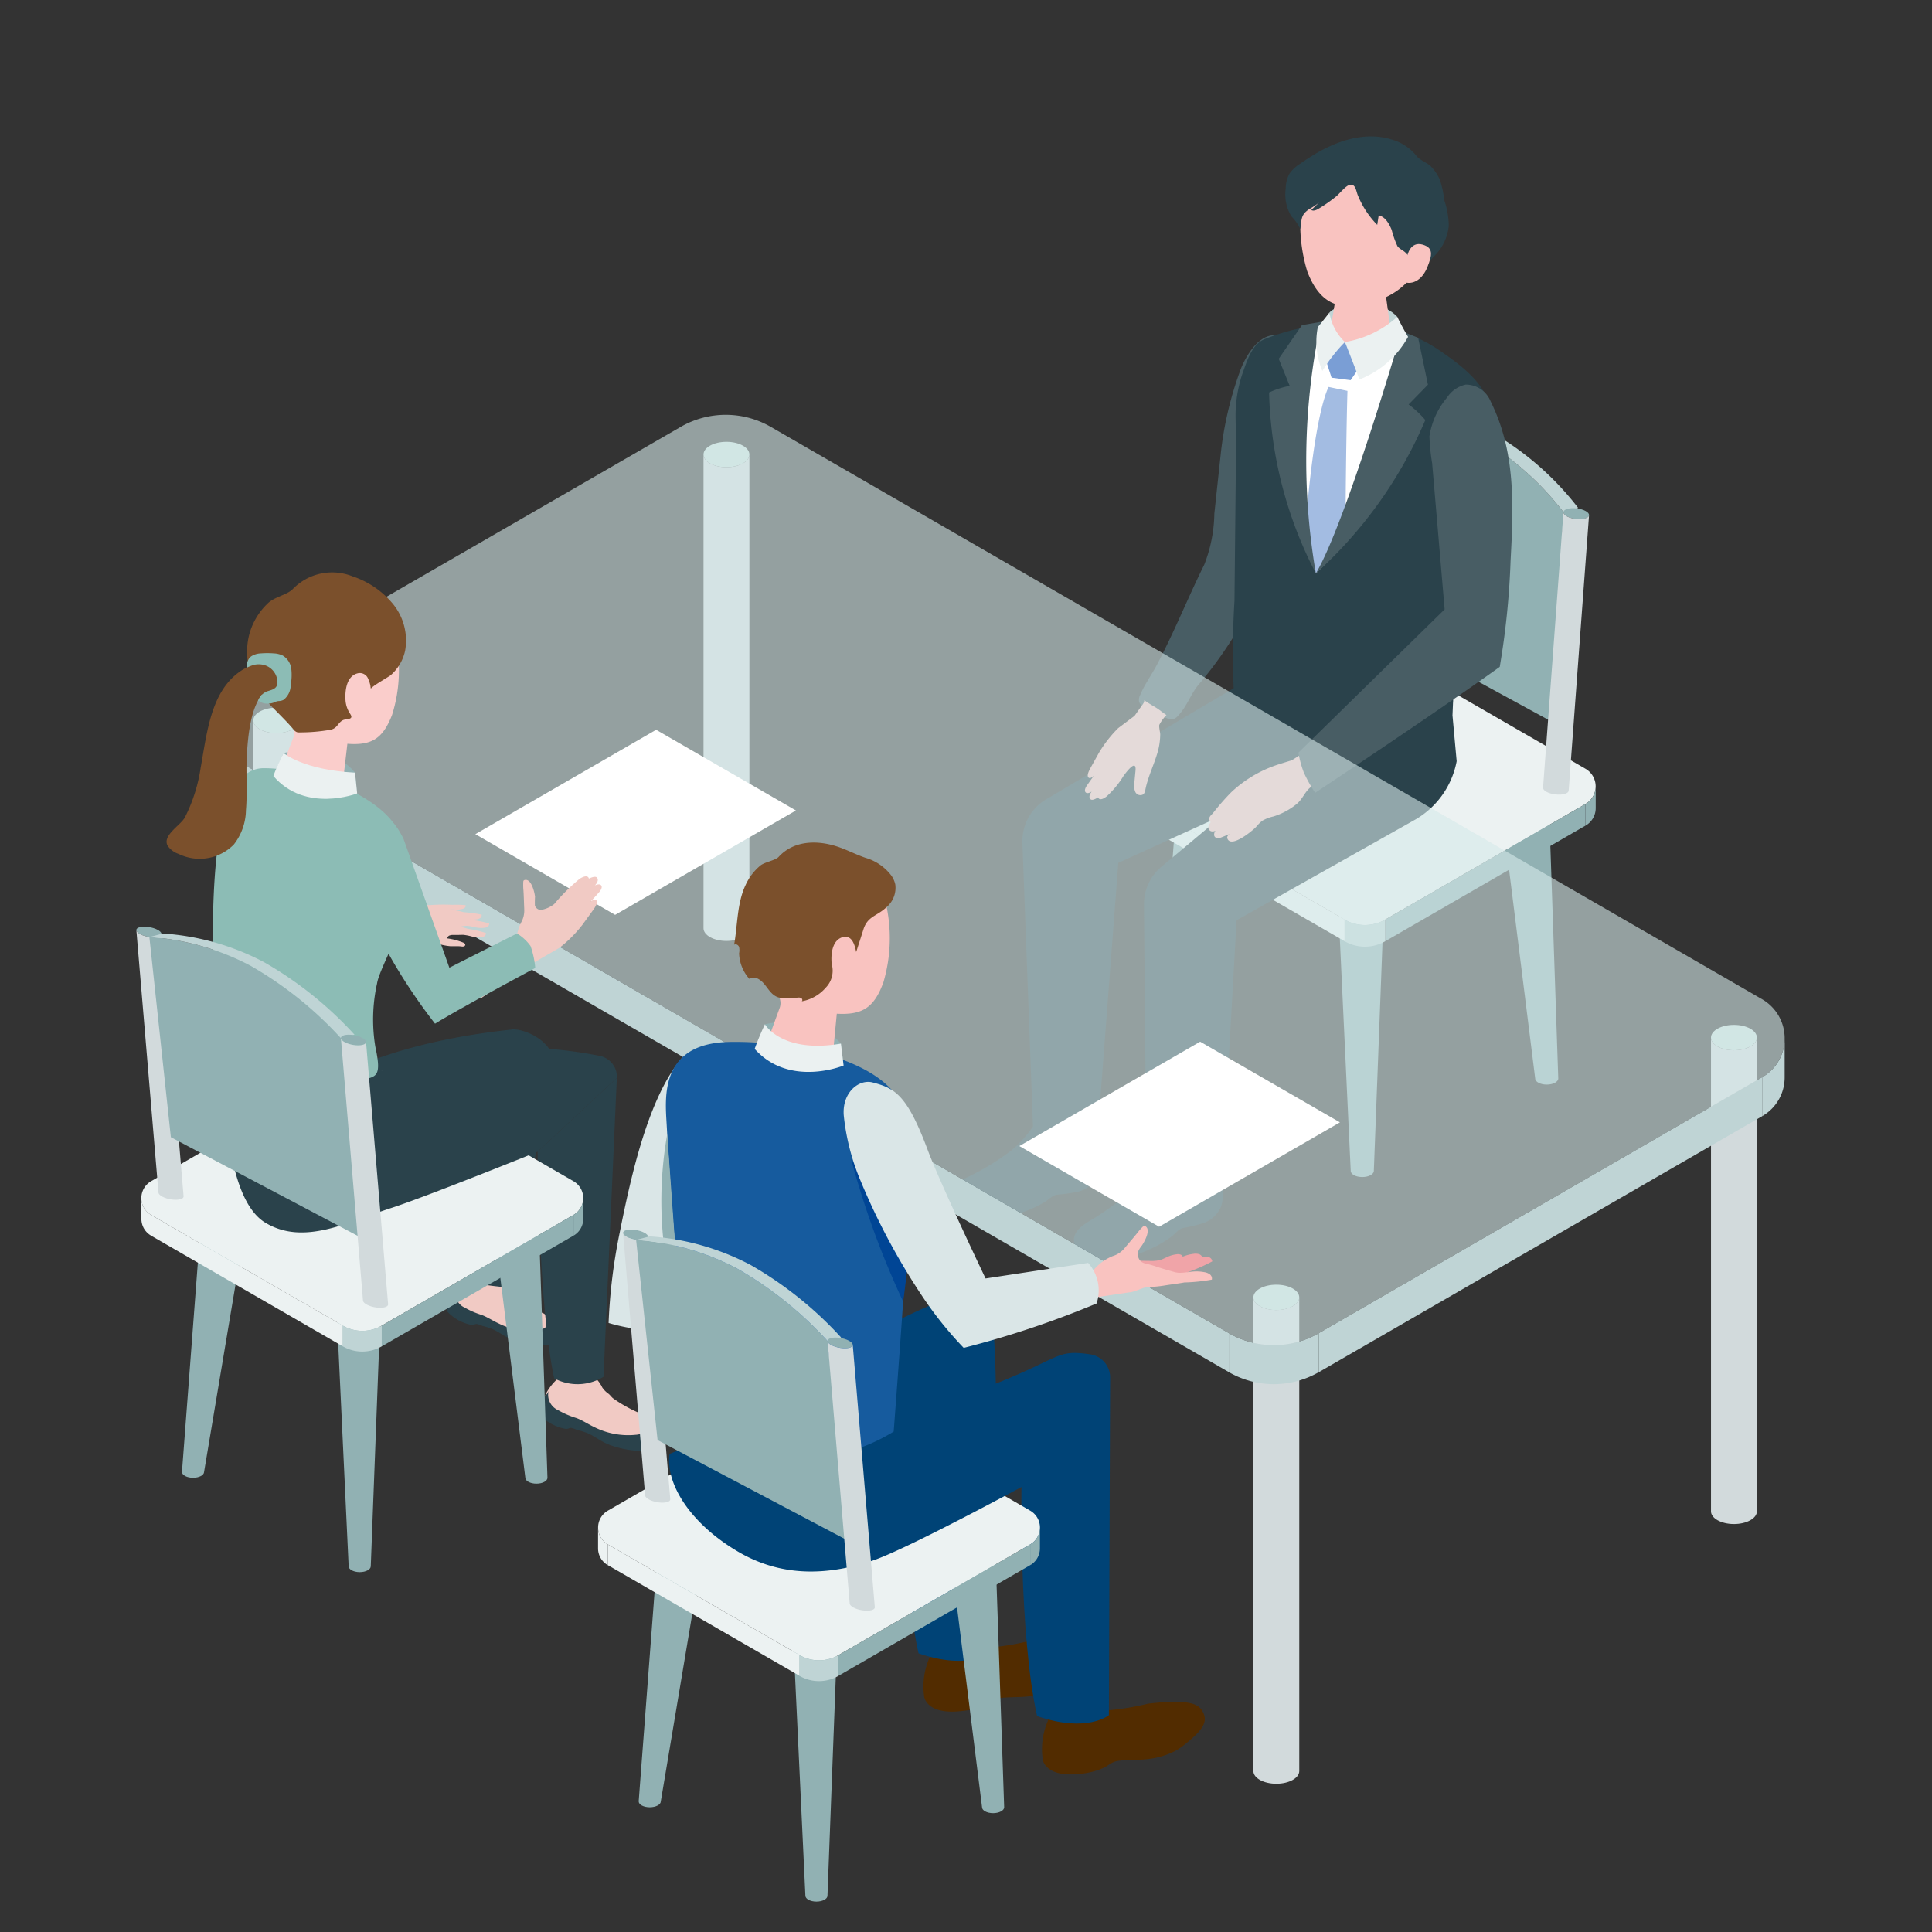 <svg xmlns="http://www.w3.org/2000/svg" width="170" height="170"><rect width="100%" height="100%" fill="#333333" stroke="none"/><g id="Group_1831" data-name="Group 1831" transform="translate(-3566.159 -372.737)"><rect id="Rectangle_634" data-name="Rectangle 634" width="170" height="170" transform="translate(3566.159 372.737)" fill="#e6e6e6" opacity="0"/><g id="Group_1830" data-name="Group 1830" transform="translate(3578.158 384.741)"><g id="Group_1790" data-name="Group 1790" transform="translate(87.806 23.337)"><g id="Group_1781" data-name="Group 1781" transform="translate(17.802 25.403)"><path id="Path_3739" data-name="Path 3739" d="M3641.633,412.042c-1.182,0-2.142.444-2.142.991l1.046,21.949c0,.3.455.541,1.016.541s1.015-.243,1.015-.541l1.208-21.949C3643.776,412.486,3642.817,412.042,3641.633,412.042Z" transform="translate(-3639.491 -412.042)" fill="#617f88"/><path id="Path_3740" data-name="Path 3740" d="M3643.776,413.033c0,.547-.959.991-2.144.991s-2.142-.444-2.142-.991.958-.991,2.142-.991S3643.776,412.486,3643.776,413.033Z" transform="translate(-3639.491 -412.042)" fill="#617f88"/></g><g id="Group_1782" data-name="Group 1782" transform="translate(17.802 40.168)"><path id="Path_3741" data-name="Path 3741" d="M3641.633,421.6c-1.182,0-2.142.444-2.142.991l1.246,26.525c0,.3.456.541,1.017.541s1.016-.243,1.016-.541l1.007-26.525C3643.776,422.04,3642.817,421.6,3641.633,421.6Z" transform="translate(-3639.491 -421.596)" fill="#91b1b3"/><path id="Path_3742" data-name="Path 3742" d="M3643.776,422.587c0,.547-.959.991-2.144.991s-2.142-.444-2.142-.991.96-.991,2.142-.991S3643.776,422.04,3643.776,422.587Z" transform="translate(-3639.491 -421.596)" fill="#b0bec3"/></g><g id="Group_1783" data-name="Group 1783" transform="translate(1.981 33.032)"><path id="Path_3743" data-name="Path 3743" d="M3633.257,416.979c-1.182,0-2.142.444-2.142.991l-1.861,24.508c0,.3.455.541,1.016.541s1.016-.243,1.016-.541l4.115-24.508C3635.4,417.422,3634.441,416.979,3633.257,416.979Z" transform="translate(-3629.254 -416.979)" fill="#91b1b3"/><path id="Path_3744" data-name="Path 3744" d="M3634.743,417.97c0,.547-.959.992-2.144.992s-2.142-.445-2.142-.992.96-.991,2.142-.991S3634.743,417.422,3634.743,417.97Z" transform="translate(-3628.597 -416.979)" fill="#b0bec3"/></g><g id="Group_1784" data-name="Group 1784" transform="translate(32.179 33.784)"><path id="Path_3745" data-name="Path 3745" d="M3650.937,417.465c1.184,0,2.144.444,2.144.991l.844,24.777c0,.3-.455.541-1.016.541s-1.015-.241-1.015-.541l-3.1-24.777C3648.794,417.909,3649.754,417.465,3650.937,417.465Z" transform="translate(-3648.794 -417.465)" fill="#91b1b3"/><path id="Path_3746" data-name="Path 3746" d="M3648.794,418.456c0,.547.96.991,2.144.991s2.144-.444,2.144-.991-.96-.991-2.144-.991S3648.794,417.909,3648.794,418.456Z" transform="translate(-3648.794 -417.465)" fill="#b0bec3"/></g><g id="Group_1786" data-name="Group 1786" transform="translate(0 21.655)"><g id="Group_1785" data-name="Group 1785" transform="translate(0.001)"><path id="Path_3747" data-name="Path 3747" d="M3650.059,433.534l17.615-10.169a1.788,1.788,0,0,0,0-3.1L3650.059,410.1a3.581,3.581,0,0,0-3.578,0l-17.615,10.171a1.79,1.79,0,0,0,0,3.1l17.615,10.169A3.574,3.574,0,0,0,3650.059,433.534Z" transform="translate(-3627.973 -409.617)" fill="#ecf2f2"/></g><path id="Path_3748" data-name="Path 3748" d="M3646.166,428.682l-17.615-10.17v1.906l17.615,10.17Z" transform="translate(-3627.656 -404.765)" fill="#ecf2f2"/><path id="Path_3749" data-name="Path 3749" d="M3642.264,428.682l17.615-10.17v1.906l-17.615,10.17Z" transform="translate(-3620.176 -404.765)" fill="#91b1b3"/><path id="Path_3750" data-name="Path 3750" d="M3628.867,420.968a1.777,1.777,0,0,1-.9-1.549v-1.913a1.777,1.777,0,0,0,.9,1.556Z" transform="translate(-3627.972 -405.314)" fill="#ecf2f2"/><path id="Path_3751" data-name="Path 3751" d="M3653.662,420.968a1.771,1.771,0,0,0,.9-1.549v-1.913a1.777,1.777,0,0,1-.9,1.556Z" transform="translate(-3613.958 -405.314)" fill="#91b1b3"/><path id="Path_3752" data-name="Path 3752" d="M3643.526,427v-1.906a3.574,3.574,0,0,1-3.578,0V427A3.574,3.574,0,0,0,3643.526,427Z" transform="translate(-3621.439 -401.176)" fill="#bfd4d5"/></g><g id="Group_1789" data-name="Group 1789" transform="translate(18.762)"><g id="Group_1787" data-name="Group 1787"><path id="Path_3753" data-name="Path 3753" d="M3641.273,395.956c-.017.257.473.522,1.094.593s1.141-.077,1.159-.332-.473-.522-1.094-.593S3641.291,395.7,3641.273,395.956Z" transform="translate(-3639.478 -395.605)" fill="#91b1b3"/><path id="Path_3754" data-name="Path 3754" d="M3642.365,420.34l1.794-24.247c-.019.255-.538.4-1.159.332s-1.111-.337-1.094-.593l-1.794,24.248c-.017.255.473.521,1.094.593S3642.347,420.6,3642.365,420.34Z" transform="translate(-3640.111 -395.481)" fill="#d2dadc"/></g><path id="Path_3755" data-name="Path 3755" d="M3641.37,414.7l16.113,8.778.944-18.481a25.759,25.759,0,0,0-7.262-6.445,20.138,20.138,0,0,0-8.851-2.334Z" transform="translate(-3639.425 -395.272)" fill="#91b1b3"/><path id="Path_3756" data-name="Path 3756" d="M3641.98,396.346a20.138,20.138,0,0,1,8.851,2.334,25.759,25.759,0,0,1,7.262,6.445l1.3-.369a25.759,25.759,0,0,0-7.262-6.445,20.114,20.114,0,0,0-8.851-2.334Z" transform="translate(-3639.092 -395.402)" fill="#bfd4d5"/><g id="Group_1788" data-name="Group 1788" transform="translate(17.207 9.372)"><path id="Path_3757" data-name="Path 3757" d="M3652.407,402.02c-.017.257.473.522,1.094.595s1.141-.077,1.159-.334-.473-.521-1.094-.593S3652.426,401.764,3652.407,402.02Z" transform="translate(-3650.613 -401.669)" fill="#91b1b3"/><path id="Path_3758" data-name="Path 3758" d="M3653.5,426.405l1.794-24.248c-.019.257-.538.4-1.159.334s-1.111-.338-1.094-.595l-1.794,24.248c-.017.257.473.522,1.094.593S3653.481,426.662,3653.5,426.405Z" transform="translate(-3651.245 -401.546)" fill="#d2dadc"/></g></g></g><g id="Group_1792" data-name="Group 1792" transform="translate(71.327)"><path id="Path_3759" data-name="Path 3759" d="M3639.1,390.816c.9-.944,4.352-1.352,5.964.385a9.57,9.57,0,0,0,.278,1.391l-2.991,1.045-3.2-.477A17.212,17.212,0,0,1,3639.1,390.816Z" transform="translate(-3605.44 -375.324)" fill="#bfd4d5"/><path id="Path_3760" data-name="Path 3760" d="M3628.356,423.472c.365-.884.992-1.749,1.448-2.61,1.535-2.9,2.735-5.919,4.187-8.855a12.887,12.887,0,0,0,.886-4.486q.269-2.518.54-5.035a30.856,30.856,0,0,1,1.811-7.75c.627-1.549,2.494-4.548,4.83-1.782,2.954,3.5.289,9.341-.989,14.418a39.378,39.378,0,0,1-2.766,7.825,34.528,34.528,0,0,1-4.777,7.328c-.77.906-.989,1.853-1.816,2.752a1.008,1.008,0,0,1-.416.317.983.983,0,0,1-.624-.085,12.4,12.4,0,0,1-1.969-.964.9.9,0,0,1-.443-.45A.938.938,0,0,1,3628.356,423.472Z" transform="translate(-3611.35 -374.331)" fill="#485d64"/><path id="Path_3761" data-name="Path 3761" d="M3636.537,438.316a1.494,1.494,0,0,1,.291.4,5.885,5.885,0,0,1,.83,3.4,3.927,3.927,0,0,1-.179,1.185,2.631,2.631,0,0,1-1.426,1.392,13.12,13.12,0,0,1-1.926.479c-.422.119-.65.491-1,.75a10.3,10.3,0,0,1-1.555.949,10.558,10.558,0,0,1-4.644,1.125,2.985,2.985,0,0,1-1.649-.433,1.582,1.582,0,0,1-.734-1.467c.108-.762.856-1.236,1.521-1.627a21.981,21.981,0,0,0,3.709-2.779,10.421,10.421,0,0,0,2.278-3.573,20.648,20.648,0,0,1,3.772,0A1.157,1.157,0,0,1,3636.537,438.316Z" transform="translate(-3613.37 -349.122)" fill="#2a424b"/><path id="Path_3762" data-name="Path 3762" d="M3630.048,436.714a1.473,1.473,0,0,1,.25.43,5.87,5.87,0,0,1,.49,3.468,3.87,3.87,0,0,1-.295,1.162,2.63,2.63,0,0,1-1.556,1.246,13.1,13.1,0,0,1-1.963.286c-.431.079-.7.427-1.073.649a10.683,10.683,0,0,1-6.373,1.453,2.987,2.987,0,0,1-1.6-.593,1.579,1.579,0,0,1-.586-1.532c.183-.748.974-1.147,1.674-1.468a22.041,22.041,0,0,0,3.964-2.4,10.447,10.447,0,0,0,2.62-3.33,20.526,20.526,0,0,1,3.752.374C3629.712,436.522,3629.9,436.556,3630.048,436.714Z" transform="translate(-3617.309 -350.19)" fill="#2a424b"/><path id="Path_3763" data-name="Path 3763" d="M3642.754,411.881l.3,5.346-12.987,10.888a4.3,4.3,0,0,0-1.538,3.341l.21,23.718a10.85,10.85,0,0,0,3.331.739,10.4,10.4,0,0,0,3.331-.516l1.271-22.57,15.52-8.743a7.54,7.54,0,0,0,3.848-5.251l-.368-4.034.158-3.771Z" transform="translate(-3611.191 -363.856)" fill="#2a424b"/><path id="Path_3764" data-name="Path 3764" d="M3642.28,409.821l-.925,2.559L3623.6,422.9a4.3,4.3,0,0,0-1.994,3.8l.93,24.971a8.364,8.364,0,0,0,2.9.513,5.934,5.934,0,0,0,2.816-.321l1.788-23.435,18.926-8.6,3.9-7.908Z" transform="translate(-3614.966 -364.514)" fill="#2a424b"/><path id="Path_3765" data-name="Path 3765" d="M3652.957,424.513l.091-6.984,1.071-8.287c.226-1.749.139-3.238.878-4.848.818-1.78,1.715-3.763,1.267-5.766-.491-2.2-2.469-3.7-4.318-4.987a13.039,13.039,0,0,0-5.174-2.167,18.829,18.829,0,0,0-10.33,1.039c-1.091.4-1.521,1.7-1.915,2.8a11.608,11.608,0,0,0-.694,4.119l.042,2.4-.139,13.73a73,73,0,0,0-.056,8c.121,1.185.872,1.572,2,1.943a25.97,25.97,0,0,0,7.681.935C3651.041,426.539,3652.957,424.513,3652.957,424.513Z" transform="translate(-3608.438 -374.697)" fill="#2a424b"/><g id="Group_1791" data-name="Group 1791" transform="translate(32.411 16.445)"><path id="Path_3766" data-name="Path 3766" d="M3642.1,395.577c2.144.04,3.907-1.329,3.939-3.057a2.5,2.5,0,0,0-.057-.578,16.685,16.685,0,0,0-7.449-.631,2.573,2.573,0,0,0-.255,1.063C3638.249,394.1,3639.959,395.537,3642.1,395.577Z" transform="translate(-3638.281 -391.146)" fill="#f9c3c0"/></g><path id="Path_3767" data-name="Path 3767" d="M3642,388.554c1.383.026,2.1.816,2.09,1.49l.615,4.527c-.077.78-1.417,1.388-2.992,1.358s-2.788-.685-2.709-1.465l.77-4.706C3639.838,389.074,3640.615,388.528,3642,388.554Z" transform="translate(-3605.479 -376.114)" fill="#f9c3c0"/><path id="Path_3768" data-name="Path 3768" d="M3643.629,381.442c3.933.1,4.964,3.077,4.9,6.662-.086,4.669-3.185,6.047-4.771,6.479-1.932.524-4.329.978-5.723-2.728a14.309,14.309,0,0,1-.217-7.472C3638.262,383.1,3639.7,381.338,3643.629,381.442Z" transform="translate(-3606.338 -379.996)" fill="#f9c3c0"/><path id="Path_3769" data-name="Path 3769" d="M3641.047,385.778c.3-.243.827-.94,1.2-1.015.5-.1.548.544.691.9a8.022,8.022,0,0,0,1.715,2.623l.13-.838c.582.134.918.734,1.144,1.287a8.057,8.057,0,0,0,.5,1.416c.159.233.479.366.69.553a2.552,2.552,0,0,1,.78,1.839,10.636,10.636,0,0,0,2.079-1.838,4.375,4.375,0,0,0,.974-2.344,7.343,7.343,0,0,0-.4-2.252,8.758,8.758,0,0,0-.383-1.79,4.055,4.055,0,0,0-.8-1.182c-.313-.321-1.014-.567-1.244-.9a4.309,4.309,0,0,0-2.256-1.476c-2.377-.723-4.938.193-6.941,1.45-.378.238-.754.484-1.121.743a3,3,0,0,0-.884.848,2.822,2.822,0,0,0-.321,1.3,3.706,3.706,0,0,0,.5,2.436,3.824,3.824,0,0,1,.78,1.117c.146-.856.019-1.226.772-1.743a6.645,6.645,0,0,0,.878-.584l-.679.652c.2.117.447,0,.645-.114A13.744,13.744,0,0,0,3641.047,385.778Z" transform="translate(-3606.794 -380.505)" fill="#2a424b"/><path id="Path_3770" data-name="Path 3770" d="M3643.642,387.673s.241-1.312,1.354-.991c.951.277.845.9.419,1.966s-1.167,1.5-1.846,1.38S3643.642,387.673,3643.642,387.673Z" transform="translate(-3603.139 -377.162)" fill="#f9c3c0"/><path id="Path_3771" data-name="Path 3771" d="M3630.583,412.745c-.068-.048-.134-.094-.2-.144.02.2-.145.382-.253.533l-.6.847-1.444,1.085a11.123,11.123,0,0,0-1.689,2.165c-.416.754-.734,1.311-.828,1.5-.143.281-.249.621-.041.717.159.073.43-.21.43-.21s-.62.858-.694.989-.181.4,0,.519.488-.1.488-.1c-.255.354-.221.573-.081.686.179.142.652-.176.652-.176s.1.425.767-.1a8.313,8.313,0,0,0,1.45-1.757c.2-.284,1.182-1.62,1.072-.482l-.1,1.039a1.425,1.425,0,0,0,.089.833.49.49,0,0,0,.713.187.734.734,0,0,0,.167-.4c.247-1.223.83-2.318,1.136-3.511a6.011,6.011,0,0,0,.171-1.352c0-.159-.144-.736-.069-.861a3.527,3.527,0,0,1,.619-.841c-.34-.213-.632-.481-.99-.692C3631.1,413.071,3630.829,412.913,3630.583,412.745Z" transform="translate(-3613.024 -362.998)" fill="#f9c3c0"/><path id="Path_3772" data-name="Path 3772" d="M3639.527,416.62s-1.077.321-1.516.478a10.924,10.924,0,0,0-3.689,2.222c-.042.037-.083.076-.124.114a21.327,21.327,0,0,0-1.593,1.822c-.133.158-.4.345-.326.606,0,.011.1.224.124.2-.008.008-.3.371-.186.6.091.182.28.292.6.158a.518.518,0,0,0-.1.462.364.364,0,0,0,.45.179c.118-.028.893-.357.893-.357s-.258.175-.206.359c.282.98,2.271-.689,2.538-.983a3.51,3.51,0,0,1,.525-.529,3.3,3.3,0,0,1,.983-.386,6.012,6.012,0,0,0,2.057-1.1c.572-.47.731-1.147,1.337-1.556l2.45-1.462-1.575-2.505Z" transform="translate(-3609.191 -361.722)" fill="#f9c3c0"/><path id="Path_3773" data-name="Path 3773" d="M3650.186,414.415l-12.869,12.611a9.408,9.408,0,0,0,.475,1.742,13.062,13.062,0,0,0,1,1.79s10.452-6.931,16.241-11.081a69.735,69.735,0,0,0,.954-9.342c.262-4.859.458-9.563-1.756-14.019a2.353,2.353,0,0,0-2.188-1.477,2.639,2.639,0,0,0-1.646,1.142,6.946,6.946,0,0,0-1.549,3.4,17.464,17.464,0,0,0,.236,2.361q.241,2.789.479,5.578Q3649.872,410.769,3650.186,414.415Z" transform="translate(-3606.395 -372.802)" fill="#485d64"/><path id="Path_3774" data-name="Path 3774" d="M3647.063,391.864l-5.765,2.878-2.762-3.164-1.393,7.746,1.807,13.588S3645.009,401.531,3647.063,391.864Z" transform="translate(-3606.49 -374.465)" fill="#fff"/><path id="Path_3775" data-name="Path 3775" d="M3638.866,393.722l1.7-1.511,1.285,2.22-.783,1.136-1.676-.219Z" transform="translate(-3605.551 -374.119)" fill="#7a9ed5"/><path id="Path_3776" data-name="Path 3776" d="M3639.758,394.769l1.655.348s-.126,3.652-.181,12.721c0,.83-2.6,3.333-2.6,3.333a24.3,24.3,0,0,1-.906-4.1C3638.522,396.815,3639.758,394.769,3639.758,394.769Z" transform="translate(-3606.173 -372.724)" fill="#a3bce2"/><path id="Path_3777" data-name="Path 3777" d="M3639.765,413.193a36.364,36.364,0,0,1-4.116-15.914,7.479,7.479,0,0,1,1.814-.583l-.967-2.38,2.043-2.966,1.675-.289A58.312,58.312,0,0,0,3639.765,413.193Z" transform="translate(-3607.305 -374.746)" fill="#485d64"/><path id="Path_3778" data-name="Path 3778" d="M3638.313,412.9a38.326,38.326,0,0,0,9.63-13.489,8.759,8.759,0,0,0-1.47-1.371l1.7-1.74-.862-4.126-1.451-.58S3640.968,408.437,3638.313,412.9Z" transform="translate(-3605.852 -374.455)" fill="#485d64"/><path id="Path_3779" data-name="Path 3779" d="M3639.967,392.993s.682,1.719,1.276,3.295a8.324,8.324,0,0,0,4.28-3.752c-.4-.646-.952-1.757-.952-1.757A9.1,9.1,0,0,1,3639.967,392.993Z" transform="translate(-3604.95 -374.901)" fill="#ebf1f1"/><path id="Path_3780" data-name="Path 3780" d="M3640.85,393.128a4.5,4.5,0,0,1-1.36-2.6s-.655.845-1.024,1.283a6.5,6.5,0,0,0,.4,3.862,14.467,14.467,0,0,1,1.982-2.545" transform="translate(-3605.833 -375.037)" fill="#ebf1f1"/></g><g id="Group_1799" data-name="Group 1799" transform="translate(6.913 24.494)"><g id="Group_1793" data-name="Group 1793" transform="translate(42.992 2.379)"><path id="Path_3781" data-name="Path 3781" d="M3607.485,399.01c0,.618-.9,1.117-2.019,1.117s-2.018-.5-2.018-1.117.9-1.117,2.018-1.117S3607.485,398.394,3607.485,399.01Z" transform="translate(-3603.448 -397.893)" fill="#cae0dd"/><path id="Path_3782" data-name="Path 3782" d="M3603.448,440.3V398.616c0,.618.9,1.117,2.018,1.117s2.019-.5,2.019-1.117V440.3c0,.618-.9,1.117-2.019,1.117S3603.448,440.917,3603.448,440.3Z" transform="translate(-3603.448 -397.499)" fill="#d2dadc"/></g><g id="Group_1794" data-name="Group 1794" transform="translate(3.377 25.774)"><path id="Path_3783" data-name="Path 3783" d="M3581.852,414.148c0,.617-.9,1.117-2.019,1.117s-2.019-.5-2.019-1.117.9-1.117,2.019-1.117S3581.852,413.532,3581.852,414.148Z" transform="translate(-3577.815 -413.031)" fill="#cae0dd"/><path id="Path_3784" data-name="Path 3784" d="M3577.815,455.436V413.754c0,.617.9,1.117,2.019,1.117s2.019-.5,2.019-1.117v41.682c0,.617-.9,1.117-2.019,1.117S3577.815,456.053,3577.815,455.436Z" transform="translate(-3577.815 -412.637)" fill="#d2dadc"/></g><g id="Group_1795" data-name="Group 1795" transform="translate(91.377 76.542)"><path id="Path_3785" data-name="Path 3785" d="M3638.791,447c0,.618-.9,1.117-2.019,1.117s-2.017-.5-2.017-1.117.9-1.117,2.017-1.117S3638.791,446.382,3638.791,447Z" transform="translate(-3634.756 -445.881)" fill="#cae0dd"/><path id="Path_3786" data-name="Path 3786" d="M3634.756,488.288V446.6c0,.618.9,1.117,2.017,1.117s2.019-.5,2.019-1.117v41.684c0,.617-.9,1.117-2.019,1.117S3634.756,488.9,3634.756,488.288Z" transform="translate(-3634.756 -445.487)" fill="#d2dadc"/></g><g id="Group_1796" data-name="Group 1796" transform="translate(131.642 53.683)"><path id="Path_3787" data-name="Path 3787" d="M3664.847,432.207c0,.617-.9,1.117-2.019,1.117s-2.019-.5-2.019-1.117.9-1.117,2.019-1.117S3664.847,431.589,3664.847,432.207Z" transform="translate(-3660.81 -431.09)" fill="#cae0dd"/><path id="Path_3788" data-name="Path 3788" d="M3660.81,473.5V431.813c0,.617.9,1.117,2.019,1.117s2.019-.5,2.019-1.117V473.5c0,.617-.9,1.117-2.019,1.117S3660.81,474.112,3660.81,473.5Z" transform="translate(-3660.81 -430.696)" fill="#d2dadc"/></g><g id="Group_1798" data-name="Group 1798"><g id="Group_1797" data-name="Group 1797" transform="translate(0)" opacity="0.6"><path id="Path_3789" data-name="Path 3789" d="M3664.843,477.161,3577.611,426.8a3.961,3.961,0,0,1,0-6.862l39.005-22.52a7.931,7.931,0,0,1,7.924,0l87.233,50.365a3.962,3.962,0,0,1,0,6.862l-39.007,22.52A7.929,7.929,0,0,1,3664.843,477.161Z" transform="translate(-3575.63 -396.354)" fill="#d5e9e9"/></g><path id="Path_3790" data-name="Path 3790" d="M3638.483,456.589l39.007-22.521V437.5l-39.007,22.521Z" transform="translate(-3541.346 -375.782)" fill="#bfd4d5"/><path id="Path_3791" data-name="Path 3791" d="M3664.144,466.416l-87.232-50.364v3.428l87.232,50.364Z" transform="translate(-3574.93 -385.609)" fill="#bfd4d5"/><path id="Path_3792" data-name="Path 3792" d="M3663.723,438.713a3.925,3.925,0,0,0,1.979-3.428V431.84a3.924,3.924,0,0,1-1.979,3.445Z" transform="translate(-3527.579 -376.998)" fill="#bfd4d5"/><path id="Path_3793" data-name="Path 3793" d="M3577.611,420.7a3.926,3.926,0,0,1-1.982-3.428v-3.443a3.923,3.923,0,0,0,1.982,3.443Z" transform="translate(-3575.629 -386.824)" fill="#bfd4d5"/><path id="Path_3794" data-name="Path 3794" d="M3633.356,452.069v-3.428a7.929,7.929,0,0,0,7.923,0v3.428A7.922,7.922,0,0,1,3633.356,452.069Z" transform="translate(-3544.143 -367.833)" fill="#bfd4d5"/></g></g><path id="Path_3795" data-name="Path 3795" d="M3618.665,421.389l-15.909,9.185-12.3-7.1,15.909-9.185Z" transform="translate(-3560.63 -362.078)" fill="#fff"/><path id="Path_3796" data-name="Path 3796" d="M3649.639,439.146l-15.91,9.185-12.3-7.1,15.909-9.185Z" transform="translate(-3543.735 -352.392)" fill="#fff"/><g id="Group_1816" data-name="Group 1816" transform="translate(0 38.377)"><g id="Group_1802" data-name="Group 1802" transform="translate(14.656 40.195)"><g id="Group_1801" data-name="Group 1801" transform="translate(12.678 21.335)"><g id="Group_1800" data-name="Group 1800" transform="translate(0.384)"><path id="Path_3797" data-name="Path 3797" d="M3590.735,445.355a4.307,4.307,0,0,0-1.6,1.926s-.465,1.028,1.525,1.932a4.431,4.431,0,0,0,1.381.414,2.427,2.427,0,0,1,1,.11c.544.25,1.042.59,1.584.838a4.826,4.826,0,0,0,1.624.43,2.784,2.784,0,0,0,.5,0c.523-.056,1.729-.168,1.959-.751a.728.728,0,0,0-.187-.737,2.038,2.038,0,0,0-.675-.422c-1.578-.708-3.353-1.34-4.306-2.884a2.331,2.331,0,0,0-1.082-.841A1.85,1.85,0,0,0,3590.735,445.355Z" transform="translate(-3589.091 -445.151)" fill="#f1cac4"/><path id="Path_3798" data-name="Path 3798" d="M3590.055,445.581c.2-.474,1.049-.57,1.9-.216s1.383,1.028,1.187,1.5-1.049.57-1.9.216S3589.859,446.054,3590.055,445.581Z" transform="translate(-3588.588 -445.15)" fill="#f1cac4"/></g><path id="Path_3799" data-name="Path 3799" d="M3590.4,447.751a7.237,7.237,0,0,0,1.483.643c.51.189.974.51,1.474.739a6.171,6.171,0,0,0,3.4.629,1.368,1.368,0,0,0,.969-.478c.311-.45-.049-.771-.371-1.026a3.006,3.006,0,0,1,1.561.957,1.159,1.159,0,0,1,.147,1.372,1.553,1.553,0,0,1-1.207.481,8,8,0,0,1-3.271-.5c-.6-.222-1.105-.63-1.679-.9a5.167,5.167,0,0,0-.875-.284c-.166-.046-.5-.219-.663-.187-.058.012-.107.045-.162.062a.573.573,0,0,1-.275,0,3.846,3.846,0,0,1-2.086-1.188,2.25,2.25,0,0,1,.241-1.141c.15-.27.439-.471.536-.776A1.371,1.371,0,0,0,3590.4,447.751Z" transform="translate(-3588.843 -444.605)" fill="#2a424b"/></g><path id="Path_3800" data-name="Path 3800" d="M3580.64,437.075c6.47-4.208,14.549-5.293,18.41-5.723,1-.111,4.117,1.1,3.617,3.6-2.063,10.262-4.2,19.085-4.2,19.085a29.979,29.979,0,0,1-3.967-.614c.522-10,1.4-12.5,1.4-12.5l-12.943,6.67Z" transform="translate(-3580.64 -431.345)" fill="#2a424b"/></g><g id="Group_1804" data-name="Group 1804" transform="translate(35.31 44.465)"><g id="Group_1803" data-name="Group 1803" transform="translate(0.665 25.7)"><path id="Path_3801" data-name="Path 3801" d="M3596.414,450.893a4.645,4.645,0,0,0-1.9,1.909s-.6,1.057,1.448,2.218a4.74,4.74,0,0,0,1.438.58,2.622,2.622,0,0,1,1.063.215c.558.321,1.059.734,1.615,1.051a5.2,5.2,0,0,0,1.7.618,2.906,2.906,0,0,0,.53.043c1.911-.031,2.433-.331,2.493-1.136.054-.712-.768-1.352-1.337-1.572a12.484,12.484,0,0,1-3.043-1.575c-.168-.124-.265-.3-.442-.43a2.057,2.057,0,0,1-.643-.736,2.5,2.5,0,0,0-1.077-1.006A2,2,0,0,0,3596.414,450.893Z" transform="translate(-3594.434 -450.738)" fill="#f1cac4"/><path id="Path_3802" data-name="Path 3802" d="M3595.6,451.118c.258-.488,1.179-.51,2.057-.046s1.383,1.235,1.125,1.723-1.178.508-2.057.046S3595.346,451.607,3595.6,451.118Z" transform="translate(-3593.833 -450.738)" fill="#f1cac4"/></g><path id="Path_3803" data-name="Path 3803" d="M3600.972,434.108l-1.173,26.3a4.349,4.349,0,0,1-4.344.134C3594.061,453.956,3594,440.6,3594,440.6Z" transform="translate(-3594.004 -434.108)" fill="#2a424b"/><path id="Path_3804" data-name="Path 3804" d="M3595.761,453.634a7.681,7.681,0,0,0,1.6.691c.549.2,1.048.55,1.585.8a6.636,6.636,0,0,0,3.657.675,1.472,1.472,0,0,0,1.043-.513c.333-.484-.054-.83-.4-1.1a3.246,3.246,0,0,1,1.68,1.029,1.245,1.245,0,0,1,.156,1.476,1.672,1.672,0,0,1-1.3.518,8.628,8.628,0,0,1-3.521-.533c-.641-.241-1.188-.678-1.8-.971a5.547,5.547,0,0,0-.941-.308c-.178-.049-.542-.236-.714-.2-.061.012-.114.048-.175.066a.615.615,0,0,1-.295,0,4.154,4.154,0,0,1-2.246-1.278,2.425,2.425,0,0,1,.261-1.229c.159-.291.472-.507.575-.835A1.477,1.477,0,0,0,3595.761,453.634Z" transform="translate(-3593.959 -424.397)" fill="#2a424b"/></g><g id="Group_1805" data-name="Group 1805" transform="translate(17.826 46.976)"><path id="Path_3805" data-name="Path 3805" d="M3584.743,435.733c-1.133,0-2.053.425-2.053.949l1,21.021c0,.286.436.519.972.519s.974-.233.974-.519l1.156-21.021C3586.8,436.158,3585.878,435.733,3584.743,435.733Z" transform="translate(-3582.691 -435.733)" fill="#617f88"/><path id="Path_3806" data-name="Path 3806" d="M3586.8,436.682c0,.525-.918.949-2.052.949s-2.053-.423-2.053-.949.919-.949,2.053-.949S3586.8,436.158,3586.8,436.682Z" transform="translate(-3582.691 -435.733)" fill="#617f88"/></g><g id="Group_1806" data-name="Group 1806" transform="translate(17.486 61.085)"><path id="Path_3807" data-name="Path 3807" d="M3584.524,444.862c-1.135,0-2.053.425-2.053.949l1.193,25.4c0,.287.436.519.973.519s.973-.232.973-.519l.966-25.4C3586.576,445.287,3585.657,444.862,3584.524,444.862Z" transform="translate(-3582.47 -444.862)" fill="#91b1b3"/><path id="Path_3808" data-name="Path 3808" d="M3586.577,445.812c0,.524-.919.949-2.052.949s-2.054-.425-2.054-.949.919-.95,2.054-.95S3586.577,445.287,3586.577,445.812Z" transform="translate(-3582.471 -444.862)" fill="#b0bec3"/></g><g id="Group_1807" data-name="Group 1807" transform="translate(4.014 54.711)"><path id="Path_3809" data-name="Path 3809" d="M3577.588,440.738c-1.133,0-2.053.425-2.053.949l-1.782,23.472c0,.286.436.518.974.518s.972-.232.972-.518l3.941-23.472C3579.641,441.163,3578.723,440.738,3577.588,440.738Z" transform="translate(-3573.754 -440.738)" fill="#91b1b3"/><path id="Path_3810" data-name="Path 3810" d="M3579.012,441.687c0,.524-.918.949-2.052.949s-2.053-.425-2.053-.949.919-.949,2.053-.949S3579.012,441.163,3579.012,441.687Z" transform="translate(-3573.125 -440.738)" fill="#b0bec3"/></g><g id="Group_1808" data-name="Group 1808" transform="translate(31.258 54.971)"><path id="Path_3811" data-name="Path 3811" d="M3593.434,440.906c1.135,0,2.053.425,2.053.949l.81,23.73c0,.286-.436.518-.972.518s-.974-.232-.974-.518l-2.969-23.73C3591.382,441.331,3592.3,440.906,3593.434,440.906Z" transform="translate(-3591.382 -440.906)" fill="#91b1b3"/><path id="Path_3812" data-name="Path 3812" d="M3591.382,441.855c0,.524.92.949,2.052.949s2.054-.425,2.054-.949-.919-.949-2.054-.949S3591.382,441.331,3591.382,441.855Z" transform="translate(-3591.382 -440.906)" fill="#b0bec3"/></g><g id="Group_1810" data-name="Group 1810" transform="translate(0.438 43.354)"><g id="Group_1809" data-name="Group 1809"><path id="Path_3813" data-name="Path 3813" d="M3592.594,456.3l16.871-9.741a1.713,1.713,0,0,0,0-2.967l-16.871-9.741a3.429,3.429,0,0,0-3.428,0l-16.87,9.741a1.713,1.713,0,0,0,0,2.967l16.87,9.741A3.429,3.429,0,0,0,3592.594,456.3Z" transform="translate(-3571.439 -433.389)" fill="#ecf2f2"/></g><path id="Path_3814" data-name="Path 3814" d="M3588.865,451.65l-16.871-9.74v1.825l16.871,9.74Z" transform="translate(-3571.137 -428.742)" fill="#ecf2f2"/><path id="Path_3815" data-name="Path 3815" d="M3585.127,451.65l16.871-9.74v1.825l-16.871,9.74Z" transform="translate(-3563.973 -428.742)" fill="#91b1b3"/><path id="Path_3816" data-name="Path 3816" d="M3572.3,444.26a1.7,1.7,0,0,1-.856-1.482v-1.833a1.694,1.694,0,0,0,.856,1.49Z" transform="translate(-3571.439 -429.268)" fill="#ecf2f2"/><path id="Path_3817" data-name="Path 3817" d="M3596.044,444.26a1.7,1.7,0,0,0,.858-1.482v-1.833a1.7,1.7,0,0,1-.858,1.49Z" transform="translate(-3558.019 -429.268)" fill="#91b1b3"/><path id="Path_3818" data-name="Path 3818" d="M3586.337,450.037v-1.825a3.429,3.429,0,0,1-3.428,0v1.825A3.429,3.429,0,0,0,3586.337,450.037Z" transform="translate(-3565.183 -425.304)" fill="#bfd4d5"/></g><path id="Path_3819" data-name="Path 3819" d="M3603.711,441.728s-9.763,3.947-12.9,4.959c-3.785,1.219-7.656,3.34-11.061,1.287-3.859-2.327-3.738-13.322-3.369-15.71l12.549-.219a6.934,6.934,0,0,0,1.066,2.535,36.6,36.6,0,0,1,19.1-1.3,1.886,1.886,0,0,1,1.588,1.953Z" transform="translate(-3568.402 -390.768)" fill="#2a424b"/><path id="Path_3820" data-name="Path 3820" d="M3594.654,430.98l1.892-1.13,1.625-.941a11.522,11.522,0,0,0,2.014-2.026c.524-.726.922-1.263,1.043-1.445.183-.274.335-.61.13-.736-.154-.1-.47.164-.47.164s.748-.81.84-.937.237-.394.065-.535-.517.037-.517.037c.306-.334.3-.564.167-.7-.165-.17-.7.1-.7.1s-.046-.451-.805.011a17.439,17.439,0,0,0-2.246,2.23,2.585,2.585,0,0,1-1.178.518.573.573,0,0,1-.518-.389,7,7,0,0,1,.011-.77c-.037-.374-.32-1.629-.913-1.476a.158.158,0,0,0-.087.048.208.208,0,0,0-.034.107,5.1,5.1,0,0,0,.016.768c.034.532.043,1.065.068,1.6l0,.039a2.122,2.122,0,0,1-.288,1.2,4.115,4.115,0,0,0-.4,2.066l-4.473,1.635,1.321,2.963Z" transform="translate(-3560.928 -395.901)" fill="#f1cac4"/><g id="Group_1812" data-name="Group 1812" transform="translate(2.659)"><g id="Group_1811" data-name="Group 1811" transform="translate(10.284 27.825)"><path id="Path_3821" data-name="Path 3821" d="M3582.156,424.035l-.433,3.3s8.523-.839,8.689-.7c.329.28.833.955,1.242,1.086a5.391,5.391,0,0,0,1.377.311c.32.009.641-.02.958.02a.55.55,0,0,0,.207,0,.17.17,0,0,0,.136-.139.227.227,0,0,0-.123-.176,5.575,5.575,0,0,0-1.428-.388.064.064,0,0,1-.04-.023c-.036-.049.124-.2.167-.224a.9.9,0,0,1,.4-.063c.283,0,.547,0,.822-.012a4.564,4.564,0,0,1,.932.195,2.477,2.477,0,0,0,.586.032.718.718,0,0,0,.341-.087.312.312,0,0,0,.161-.3,10.608,10.608,0,0,0-1.593-.368c-.21-.066-.423-.125-.637-.184a1.915,1.915,0,0,1,.638-.071c.283.023.557.114.836.154a2.415,2.415,0,0,0,.568.016.71.71,0,0,0,.328-.094.3.3,0,0,0,.145-.292,10.223,10.223,0,0,0-1.552-.308l-.113-.032a2.444,2.444,0,0,0,.552-.02.72.72,0,0,0,.323-.114.3.3,0,0,0,.126-.3,10.46,10.46,0,0,0-1.567-.213,6.686,6.686,0,0,0-1.24-.224.747.747,0,0,1,.088-.015c.2-.017.408.015.613.011a1.72,1.72,0,0,0,.405-.059.5.5,0,0,0,.221-.107.213.213,0,0,0,.068-.224,7.537,7.537,0,0,0-1.139-.032,15.641,15.641,0,0,0-1.9.017c-.2,0-.862.083-1.062.09C3588.926,424.551,3583.488,423.86,3582.156,424.035Z" transform="translate(-3578.335 -422.978)" fill="#f1cac4"/><path id="Path_3822" data-name="Path 3822" d="M3580.733,428.608a22.486,22.486,0,0,0,5.607-.927,8.164,8.164,0,0,0,.328-1.933,4.4,4.4,0,0,0-.567-1.706l-6.569-.7Z" transform="translate(-3579.531 -423.341)" fill="#508b82"/></g><path id="Path_3823" data-name="Path 3823" d="M3579.9,415.668s4.077-.966,6.292,1.731l.188,1.827a7.6,7.6,0,0,1-7.51-1.193C3579.116,417.4,3579.9,415.668,3579.9,415.668Z" transform="translate(-3569.609 -399.793)" fill="#91b1b3"/><path id="Path_3824" data-name="Path 3824" d="M3589.7,410.238c-.344-1.224-1.617-2.978-5.465-3.168s-5.021,2.518-5.254,5.868a6.224,6.224,0,0,0,1.517,4.749,1.162,1.162,0,0,1,.218,1.212c-.439,1.13-1.221,3.154-1.221,3.154-.081.686,1.092,1.5,2.62,1.828s2.829.031,2.91-.655l.44-3.765c2.089.155,3.1-.4,3.929-2.533A12.963,12.963,0,0,0,3589.7,410.238Z" transform="translate(-3569.556 -404.396)" fill="#facdcb"/><path id="Path_3825" data-name="Path 3825" d="M3579.915,417.412c.541.556,1.1,1.1,1.6,1.692a.784.784,0,0,0,.329.275.758.758,0,0,0,.271.022,15.456,15.456,0,0,0,2.726-.241c.6-.147.6-.638,1.106-.859a2.45,2.45,0,0,1,.442-.079c.448-.1.181-.371.049-.609a2.4,2.4,0,0,1-.314-1c-.072-1.029.148-2.157,1.031-2.4a.782.782,0,0,1,.96.473,2.7,2.7,0,0,1,.2.617,1.44,1.44,0,0,0,.043.266.038.038,0,0,0,.017.018c-.2-.093,1.555-1.074,1.725-1.221a3.985,3.985,0,0,0,1.267-2.151,5.09,5.09,0,0,0-1.062-4.111,7.8,7.8,0,0,0-3.573-2.439,4.824,4.824,0,0,0-5.248,1.122c-.482.505-1.575.677-2.164,1.226a5.858,5.858,0,0,0-1.655,2.726,6.171,6.171,0,0,0,.665,4.728A10.724,10.724,0,0,0,3579.915,417.412Z" transform="translate(-3570.378 -405.337)" fill="#7b502c"/><path id="Path_3826" data-name="Path 3826" d="M3597.825,429.418l-5.952,3.011-4.034-11.341c-1.357-2.684-1.777-1.481-2.888-.912-.883.451-1.278,1-1.283,1.456-.037,3.347,1.2,6.63,3.078,9.964a49.591,49.591,0,0,0,3.867,5.758c2.287-1.414,8.818-4.9,8.818-4.9a7.832,7.832,0,0,0-.414-1.932A4.044,4.044,0,0,0,3597.825,429.418Z" transform="translate(-3566.991 -397.66)" fill="#8cbcb5"/><path id="Path_3827" data-name="Path 3827" d="M3576.338,442.521c.438,1.57,3.882,1.872,5.191,2.059a18.906,18.906,0,0,0,7.154-.675c1.212-.318,1.709-.253,1.137-2.9a14.694,14.694,0,0,1,.147-5.587c.218-1.443,3.049-6.169,2.489-7.517a9.943,9.943,0,0,1-.5-5.619c-1.188-3.19-7.769-5.819-11.96-5.806-4.693.012-4.488,11.463-4.5,18.467C3575.494,437.063,3576.338,442.521,3576.338,442.521Z" transform="translate(-3571.448 -399.262)" fill="#8cbcb5"/><path id="Path_3828" data-name="Path 3828" d="M3575.872,419.817a14.181,14.181,0,0,1-1.392,4.357c-.383.694-2.014,1.586-1.506,2.487a1.9,1.9,0,0,0,.957.712,4.225,4.225,0,0,0,4.86-.822,5.034,5.034,0,0,0,1.069-3.017c.143-1.691-.025-3.4.093-5.089s.348-4.092,1.508-5.329c.729-.777,1.249-.127,1.959-1.122a1,1,0,0,0-.25-1.409,2.188,2.188,0,0,0-1.569-.206C3576.909,411.362,3576.564,415.976,3575.872,419.817Z" transform="translate(-3572.877 -402.617)" fill="#7b502c"/><path id="Path_3829" data-name="Path 3829" d="M3577.845,410.2a1.688,1.688,0,0,1,.852-.253,7.14,7.14,0,0,1,1.121,0,2,2,0,0,1,.8.195,1.593,1.593,0,0,1,.745,1.158,4.749,4.749,0,0,1-.05,1.417,1.672,1.672,0,0,1-.62,1.312.929.929,0,0,1-.44.113.846.846,0,0,0-.345.1,1.612,1.612,0,0,1-.93.1.753.753,0,0,1-.229-.077c-.1-.056-.206-.151-.315-.111a1.34,1.34,0,0,1,.793-.862c.292-.105.675-.159.839-.459a.763.763,0,0,0,.078-.385,1.6,1.6,0,0,0-1.2-1.485,1.815,1.815,0,0,0-.779-.025,2.939,2.939,0,0,0-.72.274,1.349,1.349,0,0,1,.13-.688A.9.9,0,0,1,3577.845,410.2Z" transform="translate(-3570.39 -402.836)" fill="#8cbcb5"/><path id="Path_3830" data-name="Path 3830" d="M3579.849,415.609s1.709,1.494,6.292,1.731l.188,1.827s-4.536,1.773-7.371-1.53C3579.228,416.855,3579.849,415.609,3579.849,415.609Z" transform="translate(-3569.561 -399.734)" fill="#ebf1f1"/></g><g id="Group_1815" data-name="Group 1815" transform="translate(0 31.158)"><g id="Group_1813" data-name="Group 1813"><path id="Path_3831" data-name="Path 3831" d="M3571.157,425.807c.021.243.535.513,1.144.6s1.088-.036,1.066-.28-.533-.513-1.144-.6S3571.137,425.563,3571.157,425.807Z" transform="translate(-3571.156 -425.498)" fill="#91b1b3"/><path id="Path_3832" data-name="Path 3832" d="M3575.311,449.112l-1.944-23.092c.022.244-.456.369-1.066.28s-1.122-.359-1.144-.6l1.944,23.091c.021.244.533.513,1.144.6S3575.333,449.354,3575.311,449.112Z" transform="translate(-3571.156 -425.389)" fill="#d2dadc"/></g><path id="Path_3833" data-name="Path 3833" d="M3573.787,443.7l16.853,8.9-1.888-17.612a32.729,32.729,0,0,0-7.973-6.387,22.2,22.2,0,0,0-8.882-2.514Z" transform="translate(-3570.752 -425.176)" fill="#91b1b3"/><path id="Path_3834" data-name="Path 3834" d="M3571.9,426.2a22.2,22.2,0,0,1,8.882,2.514,32.729,32.729,0,0,1,7.973,6.387l1.193-.311a32.733,32.733,0,0,0-7.973-6.387,22.164,22.164,0,0,0-8.88-2.514Z" transform="translate(-3570.752 -425.286)" fill="#bfd4d5"/><g id="Group_1814" data-name="Group 1814" transform="translate(17.998 9.504)"><path id="Path_3835" data-name="Path 3835" d="M3582.8,431.956c.021.244.533.513,1.144.6s1.086-.037,1.066-.281-.535-.513-1.144-.6S3582.782,431.712,3582.8,431.956Z" transform="translate(-3582.802 -431.647)" fill="#91b1b3"/><path id="Path_3836" data-name="Path 3836" d="M3586.955,455.261l-1.942-23.092c.02.244-.456.369-1.066.281s-1.122-.359-1.144-.6l1.944,23.092c.02.243.533.513,1.144.6S3586.977,455.5,3586.955,455.261Z" transform="translate(-3582.802 -431.538)" fill="#d2dadc"/></g></g></g><g id="Group_1819" data-name="Group 1819" transform="translate(59.912 101.928)"><g id="Group_1817" data-name="Group 1817" transform="translate(9.345 30.292)"><path id="Path_3837" data-name="Path 3837" d="M3616.566,467.561a6.258,6.258,0,0,0-.529,3.584s.2,1.623,3.34,1.243a6.337,6.337,0,0,0,2.021-.524c.49-.246.736-.55,1.321-.618.863-.1,1.733-.049,2.59-.153a6.963,6.963,0,0,0,2.332-.688,3.815,3.815,0,0,0,.607-.376c2.045-1.561,2.369-2.3,1.791-3.222-.368-.587-1.256-.989-4.741-.584a22.949,22.949,0,0,1-3.337.567,2.778,2.778,0,0,1-1.282-.283,3.369,3.369,0,0,0-1.971-.229A2.692,2.692,0,0,0,3616.566,467.561Z" transform="translate(-3615.97 -466.059)" fill="#522c00"/><path id="Path_3838" data-name="Path 3838" d="M3616.329,467.912c-.113-.734.869-1.493,2.19-1.694s2.484.232,2.6.966-.869,1.493-2.19,1.694S3616.44,468.648,3616.329,467.912Z" transform="translate(-3615.779 -465.999)" fill="#522c00"/></g><path id="Path_3839" data-name="Path 3839" d="M3617.676,458.154s-.445,12.693,1.162,19.853c4.422,1.524,6.316-.085,6.316-.085s1.062-24.172.108-29.64a2.511,2.511,0,0,0-2.643-1.8c-3.189.479-12.7,6.1-12.7,6.1l3.989,6.443Z" transform="translate(-3609.923 -446.458)" fill="#004376"/><g id="Group_1818" data-name="Group 1818" transform="translate(19.777 35.814)"><path id="Path_3840" data-name="Path 3840" d="M3623.316,471.136a6.25,6.25,0,0,0-.528,3.582s.2,1.623,3.34,1.244a6.418,6.418,0,0,0,2.02-.524c.492-.247.737-.552,1.323-.618.861-.1,1.732-.051,2.588-.153a7.041,7.041,0,0,0,2.334-.688,4.008,4.008,0,0,0,.607-.377c2.043-1.561,2.368-2.3,1.791-3.222-.37-.587-1.258-.989-4.741-.584a22.977,22.977,0,0,1-3.337.567,2.786,2.786,0,0,1-1.284-.283,3.376,3.376,0,0,0-1.969-.229A2.684,2.684,0,0,0,3623.316,471.136Z" transform="translate(-3622.72 -469.632)" fill="#522c00"/><path id="Path_3841" data-name="Path 3841" d="M3623.078,471.485c-.111-.734.87-1.493,2.191-1.694s2.482.232,2.6.966-.871,1.495-2.192,1.7S3623.19,472.221,3623.078,471.485Z" transform="translate(-3622.529 -469.572)" fill="#522c00"/></g><path id="Path_3842" data-name="Path 3842" d="M3629.354,451.211l-.108,29.64s-1.9,1.609-6.317.085c-1.607-7.16-1.372-20.5-1.372-20.5Z" transform="translate(-3603.584 -443.866)" fill="#004376"/></g><g id="Group_1825" data-name="Group 1825" transform="translate(40.623 110.723)"><g id="Group_1820" data-name="Group 1820" transform="translate(17.05 17.731)"><path id="Path_3843" data-name="Path 3843" d="M3610.526,463.622c-1.133,0-2.052.425-2.052.949l1.195,25.4c0,.286.436.518.972.518s.972-.232.972-.518l.966-25.4C3612.578,464.047,3611.66,463.622,3610.526,463.622Z" transform="translate(-3608.474 -463.622)" fill="#91b1b3"/><path id="Path_3844" data-name="Path 3844" d="M3612.58,464.571c0,.524-.92.949-2.054.949s-2.052-.425-2.052-.949.919-.949,2.052-.949S3612.58,464.047,3612.58,464.571Z" transform="translate(-3608.474 -463.622)" fill="#b0bec3"/></g><g id="Group_1821" data-name="Group 1821" transform="translate(3.578 11.356)"><path id="Path_3845" data-name="Path 3845" d="M3603.591,459.5c-1.135,0-2.053.425-2.053.949l-1.782,23.472c0,.286.436.518.972.518s.974-.232.974-.518l3.94-23.472C3605.643,459.922,3604.724,459.5,3603.591,459.5Z" transform="translate(-3599.757 -459.497)" fill="#91b1b3"/><path id="Path_3846" data-name="Path 3846" d="M3605.014,460.446c0,.525-.919.95-2.052.95s-2.053-.425-2.053-.95.918-.949,2.053-.949S3605.014,459.922,3605.014,460.446Z" transform="translate(-3599.128 -459.497)" fill="#b0bec3"/></g><g id="Group_1822" data-name="Group 1822" transform="translate(30.821 11.616)"><path id="Path_3847" data-name="Path 3847" d="M3619.437,459.665c1.133,0,2.053.425,2.053.949l.81,23.731c0,.287-.436.519-.974.519s-.972-.232-.972-.519l-2.969-23.731C3617.385,460.09,3618.3,459.665,3619.437,459.665Z" transform="translate(-3617.385 -459.665)" fill="#91b1b3"/><path id="Path_3848" data-name="Path 3848" d="M3617.385,460.614c0,.524.918.949,2.052.949s2.053-.425,2.053-.949-.918-.949-2.053-.949S3617.385,460.09,3617.385,460.614Z" transform="translate(-3617.385 -459.665)" fill="#b0bec3"/></g><g id="Group_1824" data-name="Group 1824"><g id="Group_1823" data-name="Group 1823" transform="translate(0.002)"><path id="Path_3849" data-name="Path 3849" d="M3618.6,475.056l16.87-9.739a1.715,1.715,0,0,0,0-2.969l-16.87-9.739a3.429,3.429,0,0,0-3.428,0l-16.871,9.739a1.715,1.715,0,0,0,0,2.969l16.871,9.739A3.429,3.429,0,0,0,3618.6,475.056Z" transform="translate(-3597.442 -452.149)" fill="#ecf2f2"/></g><path id="Path_3850" data-name="Path 3850" d="M3614.867,470.409,3598,460.669v1.825l16.871,9.74Z" transform="translate(-3597.139 -447.502)" fill="#ecf2f2"/><path id="Path_3851" data-name="Path 3851" d="M3611.13,470.409l16.871-9.74v1.825l-16.871,9.74Z" transform="translate(-3589.975 -447.502)" fill="#91b1b3"/><path id="Path_3852" data-name="Path 3852" d="M3598.3,463.02a1.7,1.7,0,0,1-.858-1.484V459.7a1.7,1.7,0,0,0,.858,1.49Z" transform="translate(-3597.441 -448.027)" fill="#ecf2f2"/><path id="Path_3853" data-name="Path 3853" d="M3622.047,463.02a1.7,1.7,0,0,0,.856-1.484V459.7a1.7,1.7,0,0,1-.856,1.49Z" transform="translate(-3584.021 -448.027)" fill="#91b1b3"/><path id="Path_3854" data-name="Path 3854" d="M3612.341,468.8v-1.825a3.429,3.429,0,0,1-3.428,0V468.8A3.422,3.422,0,0,0,3612.341,468.8Z" transform="translate(-3591.185 -444.064)" fill="#bfd4d5"/></g></g><path id="Path_3855" data-name="Path 3855" d="M3635.329,460.033s-12.5,6.856-15.911,8c-4.108,1.38-8.107,1.422-11.846-.77-4.238-2.484-6.416-6.006-6.044-8.611h0l18.989-7.888s5.139,2.664,5.779,3.168c10.081-3.507,8.721-4.556,12.241-4.041a2.053,2.053,0,0,1,1.757,2.106Z" transform="translate(-3554.612 -342.725)" fill="#004376"/><g id="Group_1826" data-name="Group 1826" transform="translate(41.55 62.144)"><path id="Path_3856" data-name="Path 3856" d="M3607.311,431.132s4.288-1.107,6.688,1.7l.235,1.927a8.027,8.027,0,0,1-7.964-1.1C3606.519,432.977,3607.311,431.132,3607.311,431.132Z" transform="translate(-3593.553 -415.151)" fill="#91b1b3"/><path id="Path_3857" data-name="Path 3857" d="M3628.975,445.1c.564-.012.6,0,1.165-.008a4.486,4.486,0,0,0,1.358-.1c.4-.125.77-.345,1.166-.495a3.548,3.548,0,0,1,.819-.2,1.058,1.058,0,0,1,.507.032.448.448,0,0,1,.3.375,15.3,15.3,0,0,1-2.153.946,8.288,8.288,0,0,1-1.933.91Z" transform="translate(-3581.169 -407.861)" fill="#f0a4a8"/><path id="Path_3858" data-name="Path 3858" d="M3628.425,444.936c.564-.012.6,0,1.165-.008a4.486,4.486,0,0,0,1.359-.1c.4-.125.769-.345,1.165-.495a3.469,3.469,0,0,1,.819-.2,1.059,1.059,0,0,1,.507.031.45.45,0,0,1,.3.377,15.4,15.4,0,0,1-2.155.944,8.338,8.338,0,0,1-1.932.912Z" transform="translate(-3581.469 -407.952)" fill="#f0a4a8"/><path id="Path_3859" data-name="Path 3859" d="M3628.27,444.733c.406-.008.433,0,.839,0a3.229,3.229,0,0,0,.978-.073c.291-.091.555-.249.839-.357a2.594,2.594,0,0,1,.59-.145.764.764,0,0,1,.365.022.322.322,0,0,1,.219.272,11.264,11.264,0,0,1-1.55.682,6.042,6.042,0,0,1-1.393.655Z" transform="translate(-3581.554 -407.937)" fill="#f0a4a8"/><path id="Path_3860" data-name="Path 3860" d="M3625.883,448.82l2.915-.436c.393.014,1.281-.474,1.674-.471a9.9,9.9,0,0,0,1.4-.125c.595-.1,1.2-.168,1.791-.275a15.783,15.783,0,0,0,2.418-.249.462.462,0,0,0-.181-.467,1.1,1.1,0,0,0-.488-.192,3.665,3.665,0,0,0-.872-.059c-.448.023-.892.127-1.342.117a1.823,1.823,0,0,1-.446-.079c-1.492-.416-1.266-.386-2.031-.614-.46-.136-.889-.114-1.091-.621a.87.87,0,0,1,.019-.678,2.1,2.1,0,0,1,.238-.357c.231-.311.89-1.459.332-1.757a.175.175,0,0,0-.1-.023.211.211,0,0,0-.1.059,5.149,5.149,0,0,0-.521.594c-.345.428-.706.838-1.057,1.26l-.026.031a2.175,2.175,0,0,1-1.052.713,4.26,4.26,0,0,0-1.739,1.292Z" transform="translate(-3582.997 -408.815)" fill="#f9c3c0"/><path id="Path_3861" data-name="Path 3861" d="M3614.464,452.778l-11.161-.59,5.837-16.264c.672-1.57-.3-2.8-1.949-3.194-1.306-.315-2.194-.105-2.609.365-3,3.411-4.548,10.379-5.563,15.47a49,49,0,0,0-.975,7.941c6.768,2.034,15.7-.742,15.7-.742Z" transform="translate(-3598.042 -414.244)" fill="#dae6e7"/><path id="Path_3862" data-name="Path 3862" d="M3602.259,465.3a19.523,19.523,0,0,0,7.948,3.176,15.887,15.887,0,0,0,11.143-2.128s.753-9.831.986-13.9c.179-3.111.847-11.954-.243-14.711-1.632-4.125-9.786-5.8-15.248-5.673-6.117.138-5.6,4.956-5.474,7.217.785,13.99,1.827,20.782,1.827,20.782Z" transform="translate(-3596.262 -414.529)" fill="#165b9e"/><path id="Path_3863" data-name="Path 3863" d="M3617.794,425.23c-.388-1.289-1.772-3.117-5.846-3.236s-5.255,2.766-5.433,6.315a6.591,6.591,0,0,0,1.706,4.99,1.225,1.225,0,0,1,.255,1.276c-.44,1.2-1.224,3.36-1.224,3.36-.071.728,1.186,1.569,2.806,1.879s2.994-.028,3.065-.754l.386-3.99c2.211.119,3.271-.488,4.1-2.76A13.708,13.708,0,0,0,3617.794,425.23Z" transform="translate(-3593.426 -420.02)" fill="#f9c3c0"/><path id="Path_3864" data-name="Path 3864" d="M3607.262,431.056s1.473,2.589,6.688,1.7l.235,1.927s-4.758,1.97-7.825-1.464A23.374,23.374,0,0,1,3607.262,431.056Z" transform="translate(-3593.504 -415.075)" fill="#ebf1f1"/><path id="Path_3865" data-name="Path 3865" d="M3616.953,447.064l-5.109-8.358a76.519,76.519,0,0,0,4.588,12.577C3616.534,450.685,3616.953,447.064,3616.953,447.064Z" transform="translate(-3590.513 -410.902)" fill="#004595"/><path id="Path_3866" data-name="Path 3866" d="M3633.685,453.83a84.019,84.019,0,0,1-11.693,3.908,32.769,32.769,0,0,1-3.708-4.638,58.876,58.876,0,0,1-5.545-10.5,20.07,20.07,0,0,1-1.3-5.3c-.167-2.015,1.315-3.235,2.538-2.918,1.992.516,3.039,1.113,4.848,5.942,1.119,2.989,5.091,11.307,5.091,11.307l9.025-1.371A3.62,3.62,0,0,1,3633.685,453.83Z" transform="translate(-3590.743 -413.284)" fill="#dae6e7"/><path id="Path_3867" data-name="Path 3867" d="M3602.313,447.791l-.751-10.478a33.7,33.7,0,0,0,.1,12.293Z" transform="translate(-3596.401 -411.662)" fill="#91b1b3"/><path id="Path_3868" data-name="Path 3868" d="M3615.929,430.337c.21-.658.427-1.317.634-1.977.377-1.2,1.187-1.153,2.062-1.992a2.232,2.232,0,0,0,.745-1.978,2.168,2.168,0,0,0-.362-.8,4.395,4.395,0,0,0-2.278-1.547c-.867-.3-1.643-.719-2.512-1-1.762-.564-3.785-.521-5.114.927-.281.306-1.218.442-1.615.765a4.867,4.867,0,0,0-1.3,1.725c-.75,1.593-.694,3.524-1,5.236.151-.11.377.026.437.2a1.385,1.385,0,0,1,0,.558,3.562,3.562,0,0,0,.9,2.242.843.843,0,0,1,.859.049c.691.42.911,1.4,1.785,1.606a6.3,6.3,0,0,0,1.627-.006.5.5,0,0,1,.314.057c.086.063.114.216.021.272a3.6,3.6,0,0,0,2.119-1.2,2.134,2.134,0,0,0,.521-2.094c-.09-.994.1-2.089.95-2.345C3615.538,428.81,3615.79,429.644,3615.929,430.337Z" transform="translate(-3594.141 -420.715)" fill="#7b502c"/></g><g id="Group_1829" data-name="Group 1829" transform="translate(42.826 96.188)"><g id="Group_1827" data-name="Group 1827"><path id="Path_3869" data-name="Path 3869" d="M3598.868,443.053c.022.243.533.513,1.144.6s1.086-.036,1.065-.28-.533-.513-1.144-.6S3598.847,442.809,3598.868,443.053Z" transform="translate(-3598.867 -442.744)" fill="#91b1b3"/><path id="Path_3870" data-name="Path 3870" d="M3603.02,466.356l-1.944-23.091c.021.244-.456.369-1.065.28s-1.122-.359-1.144-.6l1.943,23.091c.021.244.535.513,1.144.6S3603.042,466.6,3603.02,466.356Z" transform="translate(-3598.867 -442.634)" fill="#d2dadc"/></g><path id="Path_3871" data-name="Path 3871" d="M3601.5,460.947l16.854,8.9-1.889-17.612a32.732,32.732,0,0,0-7.973-6.387,22.164,22.164,0,0,0-8.88-2.514Z" transform="translate(-3598.464 -442.422)" fill="#91b1b3"/><path id="Path_3872" data-name="Path 3872" d="M3599.608,443.443a22.164,22.164,0,0,1,8.88,2.514,32.732,32.732,0,0,1,7.973,6.387l1.193-.311a32.716,32.716,0,0,0-7.973-6.389,22.176,22.176,0,0,0-8.88-2.513Z" transform="translate(-3598.464 -442.532)" fill="#bfd4d5"/><g id="Group_1828" data-name="Group 1828" transform="translate(17.997 9.504)"><path id="Path_3873" data-name="Path 3873" d="M3610.513,449.2c.022.244.533.513,1.144.6s1.088-.037,1.067-.281-.535-.513-1.144-.6S3610.491,448.958,3610.513,449.2Z" transform="translate(-3610.512 -448.893)" fill="#91b1b3"/><path id="Path_3874" data-name="Path 3874" d="M3614.666,472.507l-1.942-23.092c.021.244-.456.369-1.067.281s-1.122-.359-1.144-.6l1.944,23.091c.021.244.533.515,1.144.6S3614.688,472.749,3614.666,472.507Z" transform="translate(-3610.512 -448.784)" fill="#d2dadc"/></g></g></g></g></svg>